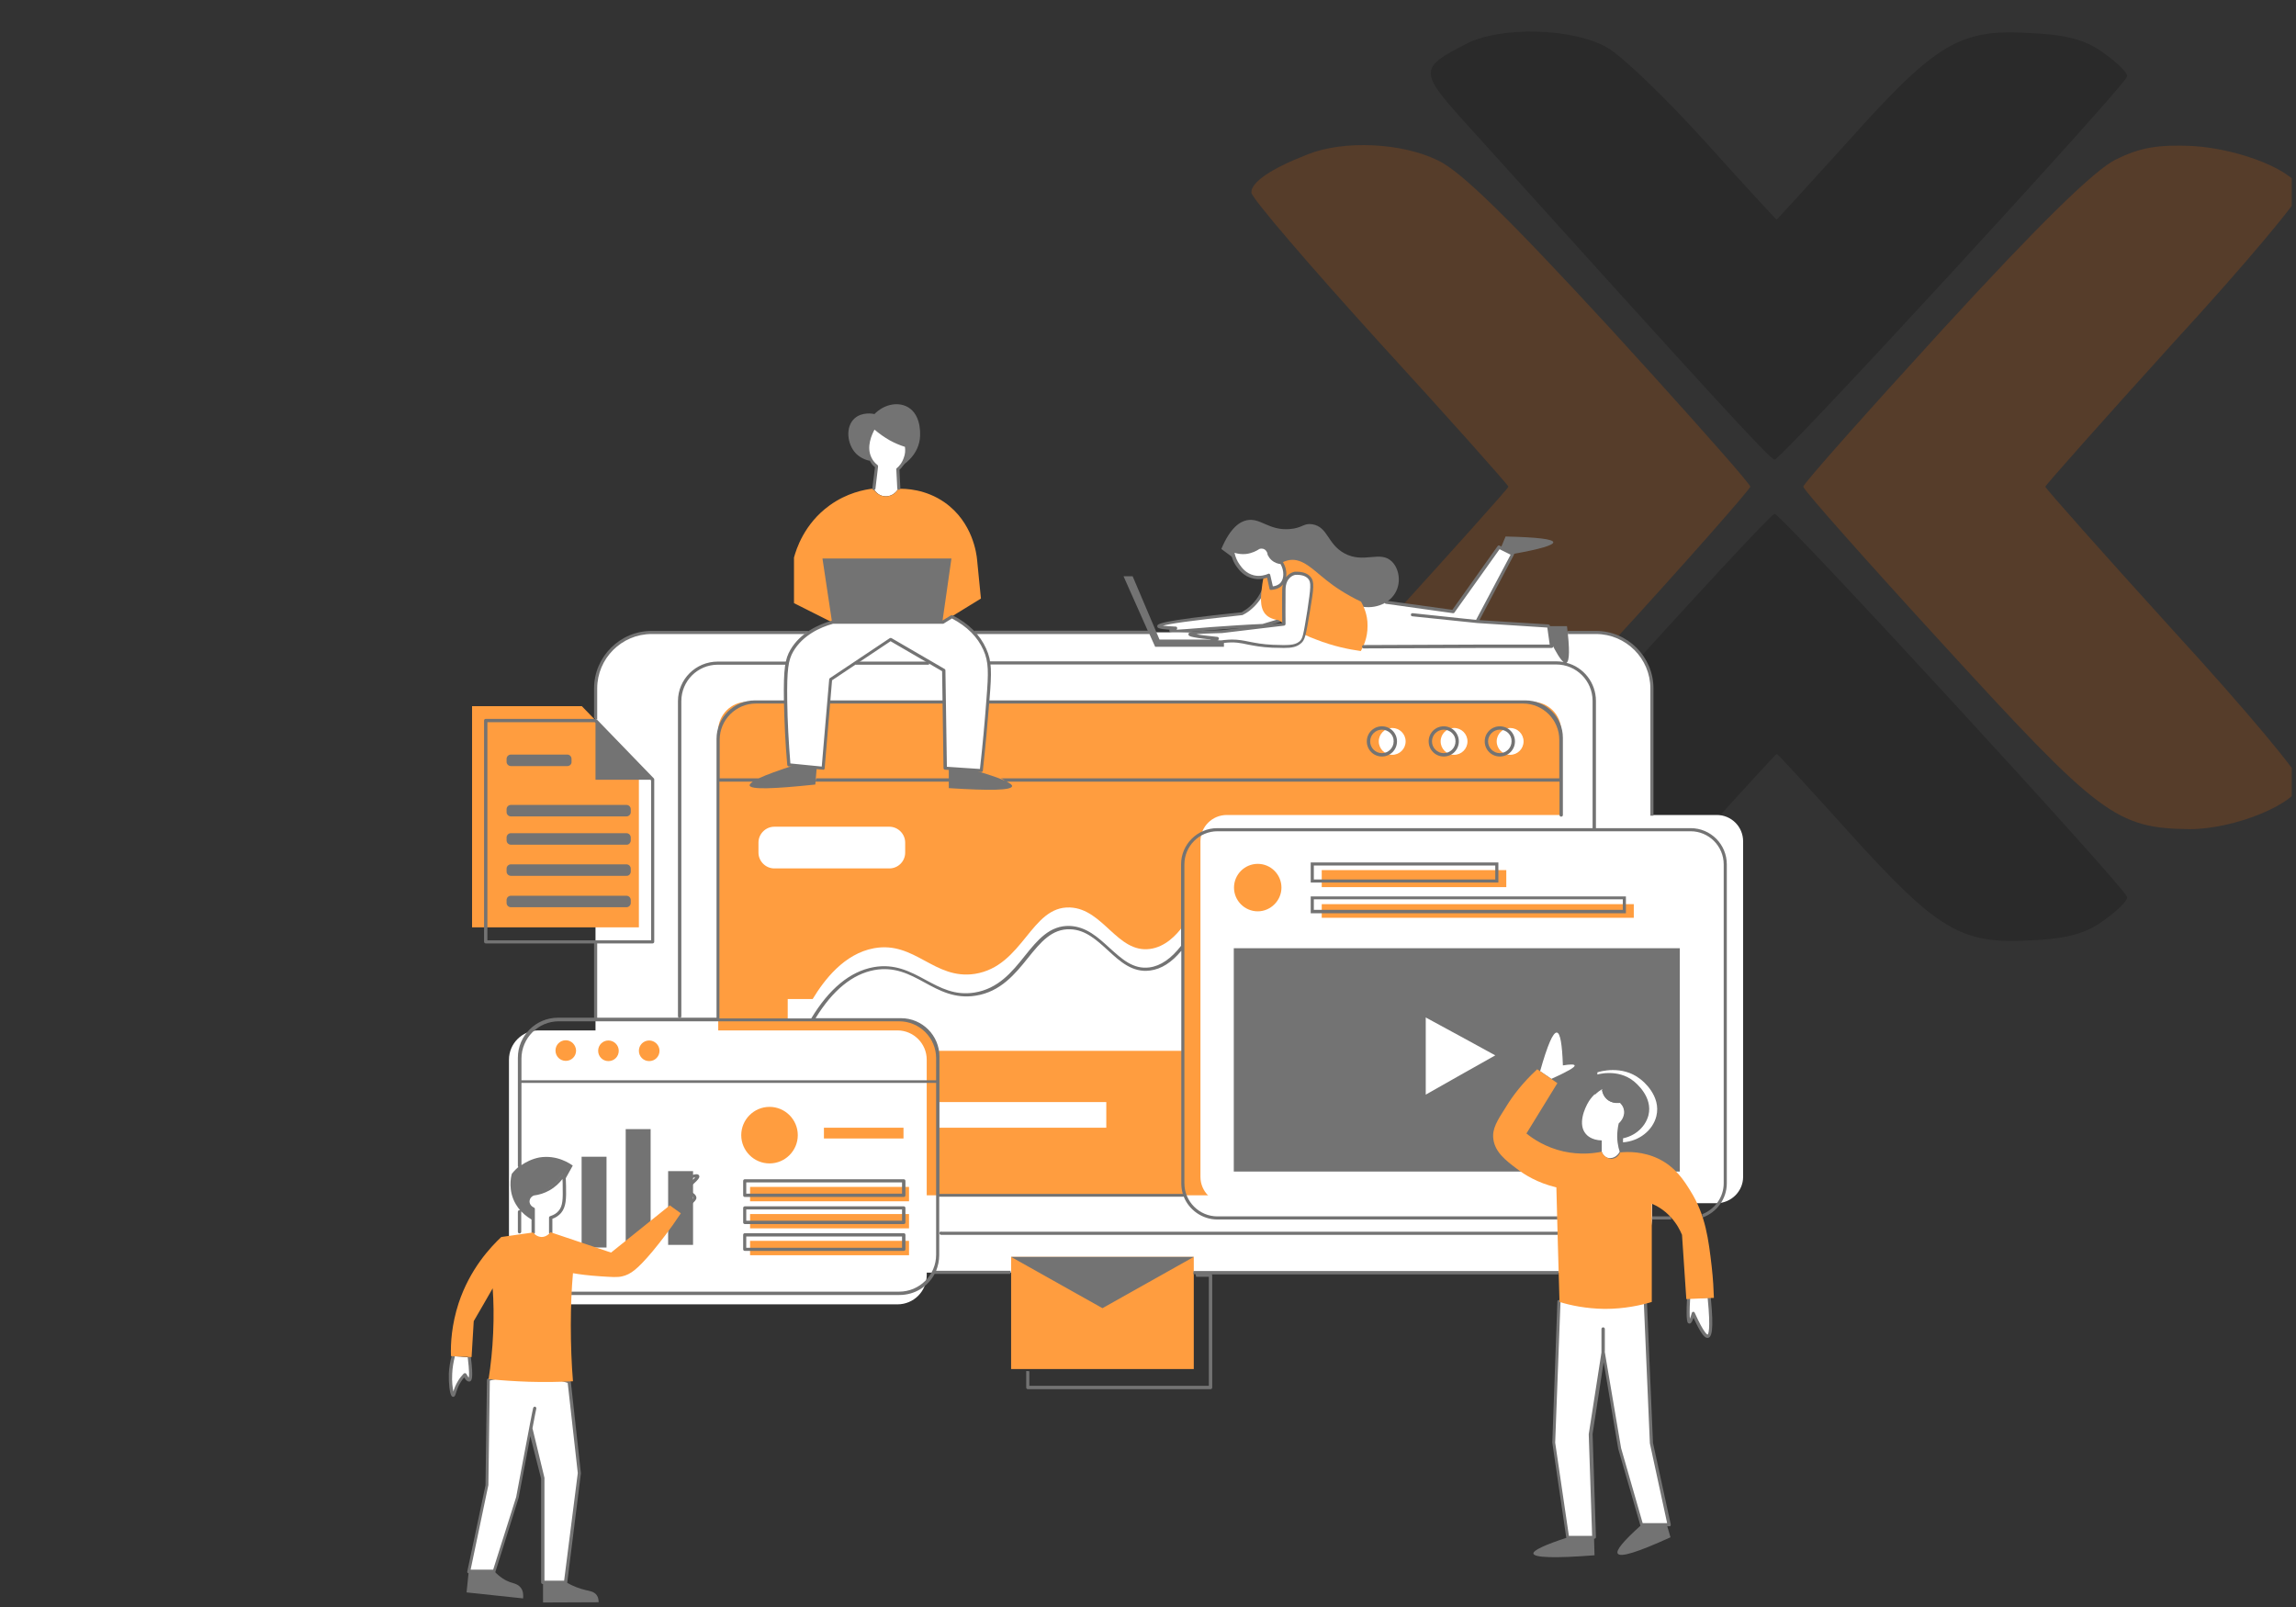 <svg xmlns="http://www.w3.org/2000/svg" xmlns:xlink="http://www.w3.org/1999/xlink" width="500" zoomAndPan="magnify" viewBox="0 0 375 262.5" height="350" preserveAspectRatio="xMidYMid meet" version="1.2"><rect x="0" y="0" width="375" height="262.5" fill="#333333" stroke="none"/><defs><clipPath id="dd37280954"><path d="M 204 0 L 374.641 0 L 374.641 161 L 204 161 Z M 204 0 "/></clipPath><filter x="0%" y="0%" width="100%" filterUnits="objectBoundingBox" id="4881129d00" height="100%"><feColorMatrix values="0 0 0 0 1 0 0 0 0 1 0 0 0 0 1 0 0 0 1 0" type="matrix" in="SourceGraphic"/></filter><clipPath id="ce7b550dab"><path d="M 0.375 23 L 170.305 23 L 170.305 136 L 0.375 136 Z M 0.375 23 "/></clipPath><clipPath id="bd36a93cae"><rect x="0" width="171" y="0" height="161"/></clipPath><clipPath id="a54d8c7d5f"><path d="M 73.238 69 L 280 69 L 280 259 L 73.238 259 Z M 73.238 69 "/></clipPath><clipPath id="aa56cad5e5"><path d="M 83.086 133 L 284.699 133 L 284.699 213.219 L 83.086 213.219 Z M 83.086 133 "/></clipPath><clipPath id="b8dff651a6"><path d="M 76 66 L 283 66 L 283 261.762 L 76 261.762 Z M 76 66 "/></clipPath><clipPath id="edb8a01bd5"><path d="M 73.238 69 L 280 69 L 280 259 L 73.238 259 Z M 73.238 69 "/></clipPath><clipPath id="79078eb290"><path d="M 73.238 174 L 280 174 L 280 226 L 73.238 226 Z M 73.238 174 "/></clipPath></defs><g id="9ee284ad8e"><g clip-rule="nonzero" clip-path="url(#dd37280954)"><g mask="url(#944fd0e635)" transform="matrix(1,0,0,1,204,0)"><g clip-path="url(#bd36a93cae)"><path style=" stroke:none;fill-rule:nonzero;fill:#000000;fill-opacity:1;" d="M 35.586 7.121 C 27.801 11.062 27.801 11.672 35.086 19.781 C 75.453 64.504 85.109 75.078 85.832 75.078 C 86.84 75.191 142.777 14.363 143.395 12.535 C 143.645 12.035 141.914 10.312 139.68 8.73 C 136.723 6.508 133.516 5.652 127.461 5.398 C 116.105 4.68 112.148 7.121 98.051 22.863 C 91.637 29.965 86.191 35.883 86.191 35.883 C 86.078 35.883 80.785 30.109 74.473 23.109 C 68.16 16.113 60.887 9.094 58.43 7.734 C 52.734 4.543 41.133 4.289 35.551 7.121 Z M 57.18 114.777 C 41.863 131.625 29.281 145.867 29.031 146.48 C 28.777 146.98 30.508 148.703 32.742 150.285 C 35.699 152.508 38.91 153.367 44.961 153.617 C 56.207 154.336 60.391 151.758 74.59 135.793 C 80.781 128.906 86.086 123.137 86.195 123.137 C 86.34 123.137 91.641 128.906 97.945 135.906 C 112.398 151.895 116.219 154.23 127.461 153.617 C 133.516 153.367 136.723 152.508 139.68 150.285 C 141.914 148.703 143.645 146.98 143.395 146.48 C 142.777 144.648 86.809 83.797 85.832 83.938 C 85.332 83.938 72.496 97.816 57.18 114.777 Z M 57.18 114.777 "/><g clip-rule="nonzero" clip-path="url(#ce7b550dab)"><path style=" stroke:none;fill-rule:nonzero;fill:#f66800;fill-opacity:1;" d="M 141.555 26.07 C 145.488 24.098 148.441 23.594 154.137 23.848 C 162.031 24.34 171.184 28.035 171.797 31.23 C 171.914 32.199 162.648 43.273 151.039 55.906 C 139.574 68.566 130.059 79.277 130.059 79.504 C 130.059 79.754 139.574 90.469 151.039 103.098 C 162.648 115.758 171.914 126.809 171.801 127.918 C 171.184 131.246 161.055 135.438 153.637 135.438 C 141.664 135.297 138.934 133.219 113.625 105.566 C 100.902 91.684 90.523 80 90.523 79.496 C 90.523 79.023 100.789 67.473 113.375 53.707 C 128.941 36.738 137.953 27.887 141.551 26.055 Z M 9.641 25.188 C 15.586 22.855 24.957 23.332 30.762 26.16 C 34.578 27.883 42.617 35.875 59.051 53.699 C 68.816 64.391 77.168 73.738 80.422 77.609 L 80.77 78.031 C 81.484 78.891 81.871 79.402 81.871 79.492 C 81.871 79.879 71.52 91.684 58.797 105.562 C 33.465 133.207 30.762 135.293 18.762 135.43 C 11.367 135.43 1.246 131.242 0.629 127.91 C 0.488 126.941 9.75 115.754 21.359 102.98 L 22.414 101.82 C 33.43 89.684 42.367 79.738 42.367 79.496 C 42.367 79.273 32.996 68.699 21.387 56.039 C 9.891 43.383 0.375 32.301 0.375 31.441 C 0.375 29.746 3.586 27.531 9.641 25.195 Z M 9.641 25.188 "/></g></g><mask id="944fd0e635"><g filter="url(#4881129d00)"><rect x="0" width="375" y="0" height="262.5" style="fill:#000000;fill-opacity:0.18;stroke:none;"/></g></mask></g></g><g clip-rule="nonzero" clip-path="url(#a54d8c7d5f)"><path style=" stroke:none;fill-rule:nonzero;fill:#ffffff;fill-opacity:1;" d="M 275.77 212.121 C 275.652 214.629 275.695 215.922 275.926 215.961 C 276.09 216 276.285 215.527 276.555 214.551 C 277.688 217.133 278.473 218.387 278.945 218.27 C 279.488 218.113 279.566 216.039 279.141 211.965 C 278.004 212.004 276.906 212.043 275.77 212.121 Z M 74.012 221.52 C 73.816 222.184 73.621 223.164 73.539 224.414 C 73.461 226.176 73.734 227.898 74.012 227.898 C 74.207 227.898 74.246 226.883 75.027 225.629 C 75.34 225.16 75.656 224.805 75.852 224.57 C 76.164 225.16 76.398 225.434 76.555 225.395 C 76.828 225.316 76.828 224.102 76.555 221.715 Z M 110.926 198.031 C 111.434 197.676 112.102 197.207 112.77 196.66 C 113.434 196.074 113.586 195.875 113.551 195.68 C 113.508 194.977 111.707 194.586 111.555 194.547 C 113.629 192.902 114.055 192.316 113.977 192.156 C 113.824 191.883 111.707 192.473 110.574 194.078 C 109.75 195.211 109.672 196.465 109.672 197.09 C 110.066 197.402 110.496 197.719 110.926 198.031 Z M 89.512 194.195 C 88.535 194.742 87.633 194.938 87.047 195.016 C 86.578 195.211 86.262 195.602 86.184 196.074 C 86.109 196.66 86.457 197.246 87.047 197.48 L 87.047 201.32 C 87.086 201.398 87.555 202.023 88.418 202.062 C 89.316 202.102 89.867 201.359 89.906 201.32 L 89.906 198.852 C 90.727 198.617 91.156 198.188 91.391 197.914 C 92.176 196.973 92.176 195.719 92.137 193.645 C 92.137 192.863 92.059 192.234 92.02 191.805 C 91.664 192.316 90.922 193.41 89.512 194.195 Z M 207.816 91.316 C 207.504 91.039 207.344 90.727 207.266 90.531 C 207.266 90.453 207.191 89.945 206.723 89.59 C 206.172 89.238 205.582 89.438 205.547 89.438 C 205.234 89.668 204.488 90.102 203.43 90.219 C 202.418 90.336 201.633 90.062 201.277 89.906 C 201.355 90.453 201.516 91.43 202.223 92.41 C 202.531 92.883 203.277 93.898 204.684 94.211 C 205.824 94.484 206.758 94.133 207.148 93.977 C 207.309 94.68 207.461 95.387 207.621 96.051 C 207.898 96.051 208.68 95.973 209.266 95.387 C 210.051 94.562 210.129 93.113 209.344 91.863 C 209.07 91.902 208.402 91.824 207.816 91.316 Z M 269.75 235.688 L 268.77 212.906 L 254.715 212.633 L 253.852 235.648 L 256.125 251.113 L 260.434 251.113 L 259.879 234.242 L 261.957 220.93 L 264.617 236.629 L 268.219 249.078 L 272.723 249.078 Z M 241.25 101.531 L 247.078 90.492 L 244.848 89.359 L 237.336 99.891 L 226.41 98.363 C 226.18 98.281 223.984 97.539 222.496 98.676 C 220.895 99.93 220.578 103.098 222.691 105.645 C 229.188 105.605 235.648 105.605 242.152 105.566 L 253.387 105.566 L 252.918 102.277 Z M 87.324 230.051 C 87.285 230.246 87.012 231.578 86.656 233.34 Z M 92.961 225.746 C 93.508 230.719 94.059 235.688 94.605 240.66 L 92.375 258.473 L 88.656 258.473 L 88.656 241.523 C 87.988 238.82 87.285 236.121 86.621 233.418 C 85.797 237.727 84.504 244.652 84.504 244.652 L 80.707 256.672 L 76.559 256.672 L 79.535 242.578 L 79.77 225.355 C 81.453 224.926 83.879 224.453 86.855 224.609 C 89.359 224.727 91.434 225.238 92.961 225.746 Z M 145.34 71.742 C 144.199 71.113 143.305 70.41 142.676 69.824 C 142.555 70.02 140.84 72.68 142.047 74.953 C 142.242 75.305 142.555 75.773 143.109 76.203 C 142.949 77.418 142.797 78.594 142.676 79.805 C 142.719 79.883 143.262 80.941 144.438 81.059 C 145.34 81.176 146.242 80.664 146.711 79.844 C 146.668 78.828 146.59 77.77 146.551 76.75 C 146.863 76.477 147.492 75.852 147.805 74.832 C 148.082 73.973 148.004 73.227 147.918 72.875 C 147.176 72.641 146.277 72.289 145.34 71.742 Z M 206.641 95.66 C 207.387 97.578 208.129 99.496 208.875 101.414 C 208.012 101.688 207.113 101.965 206.25 102.195 C 202.727 102.355 199.828 102.551 197.832 102.707 C 194.426 102.98 191.336 103.293 191.293 103.02 C 191.293 102.902 191.688 102.746 192.043 102.668 C 190.238 102.59 189.336 102.473 189.336 102.316 C 189.301 101.922 193.84 101.219 202.922 100.277 C 203.352 100.043 203.863 99.73 204.332 99.301 C 205.742 97.969 206.367 96.52 206.641 95.66 "/></g><path style=" stroke:none;fill-rule:nonzero;fill:#737373;fill-opacity:1;" d="M 227.352 91.746 C 225.43 89.828 222.77 92.137 219.555 90.375 C 216.781 88.848 216.898 86.07 214.352 85.641 C 212.902 85.402 212.746 86.266 210.633 86.422 C 207.227 86.695 205.895 84.543 203.668 84.973 C 202.527 85.207 200.961 86.148 199.477 89.672 L 201.586 91.234 C 201.391 90.73 201.316 90.258 201.273 89.945 C 201.629 90.102 202.414 90.375 203.426 90.258 C 204.484 90.141 205.23 89.711 205.547 89.477 C 205.582 89.438 206.168 89.242 206.719 89.633 C 207.191 89.945 207.266 90.492 207.266 90.57 C 207.344 90.766 207.504 91.082 207.812 91.355 C 208.398 91.902 209.07 91.941 209.301 91.941 C 209.809 92.723 209.965 93.625 209.809 94.367 L 210.16 94.484 C 210.711 93.742 211.453 93.625 211.453 93.625 C 212.199 93.586 213.18 93.664 213.766 94.328 C 214.113 94.68 214.234 95.113 214.191 96.016 L 222.102 99.027 C 224.684 99.613 227.156 98.477 228.055 96.52 C 228.793 94.996 228.523 92.922 227.352 91.746 Z M 202.883 100.203 Z M 189.922 102.199 C 190.277 102.238 190.902 102.316 192.039 102.355 C 192.152 102.355 192.27 102.473 192.27 102.59 C 192.27 102.707 192.234 102.785 192.152 102.863 C 193.02 102.824 194.465 102.707 195.91 102.59 C 196.543 102.551 197.164 102.473 197.793 102.434 C 200.535 102.238 203.348 102.043 206.211 101.922 L 208.559 101.219 L 206.676 96.367 C 206.168 97.539 205.43 98.598 204.484 99.418 C 204.059 99.812 203.543 100.164 203 100.438 C 202.957 100.438 202.918 100.477 202.918 100.477 C 194.031 101.414 190.902 101.922 189.922 102.199 Z M 191.922 103.371 C 191.176 103.371 191.02 103.258 190.98 103.059 C 190.98 102.98 190.98 102.902 191.02 102.863 C 189.184 102.746 189.02 102.551 189.02 102.316 C 188.984 101.922 188.984 101.453 202.805 100.008 C 203.273 99.734 203.742 99.418 204.133 99.066 C 205.152 98.168 205.938 96.953 206.406 95.582 C 206.441 95.465 206.523 95.426 206.637 95.426 C 206.754 95.426 206.832 95.504 206.871 95.582 L 209.105 101.336 C 209.148 101.414 209.148 101.496 209.105 101.531 C 209.07 101.609 209.027 101.648 208.949 101.648 L 206.328 102.434 L 206.246 102.434 C 203.391 102.551 200.57 102.707 197.828 102.941 C 197.164 102.98 196.543 103.059 195.953 103.098 C 193.836 103.258 192.625 103.371 191.922 103.371 "/><path style=" stroke:none;fill-rule:nonzero;fill:#ffffff;fill-opacity:1;" d="M 158.016 207.855 L 260.66 207.855 C 265.672 207.855 269.824 203.746 269.824 198.695 L 269.824 112.453 C 269.824 107.445 265.715 103.293 260.66 103.293 L 106.422 103.293 C 101.414 103.293 97.262 107.406 97.262 112.453 L 97.262 198.734 C 97.262 203.746 101.375 207.895 106.422 207.895 L 148.469 207.895 M 158.02 207.855 L 152.582 207.855 "/><path style=" stroke:none;fill-rule:nonzero;fill:#ff9d3f;fill-opacity:1;" d="M 142.633 79.805 C 141.184 79.965 138.324 80.512 135.508 82.547 C 131.32 85.559 130.027 89.789 129.68 91.082 L 129.68 98.52 L 135.898 101.648 L 153.906 101.648 C 156.023 100.359 158.094 99.066 160.215 97.773 C 160.016 95.66 159.777 93.547 159.582 91.395 C 159.504 90.57 158.918 85.328 154.297 82.078 C 151.168 79.883 147.883 79.805 146.707 79.844 C 146.238 80.707 145.336 81.176 144.434 81.059 C 143.219 80.941 142.672 79.883 142.633 79.805 Z M 165.141 223.633 L 194.977 223.633 L 194.977 205.312 L 165.141 205.312 Z M 222.297 98.281 C 219.75 97.07 217.875 95.777 216.621 94.762 C 214.434 93.039 212.789 91.199 210.668 91.473 C 210.125 91.551 209.656 91.746 209.379 91.902 C 210.047 92.688 210.199 93.781 209.77 94.684 C 209.379 95.465 208.559 96.016 207.656 96.051 C 207.504 95.348 207.344 94.645 207.191 93.977 C 206.914 94.059 206.637 94.133 206.406 94.211 C 206.328 94.484 206.246 94.879 206.168 95.426 C 205.938 97.227 205.66 99.145 206.676 100.32 C 206.914 100.594 207.539 101.141 208.828 101.301 C 209.07 101.453 209.344 101.652 209.613 101.805 C 209.613 101.219 209.574 98.363 209.613 96.246 C 209.656 93.898 211.418 93.625 211.418 93.625 C 212.156 93.586 213.137 93.664 213.723 94.332 C 214.387 94.996 214.234 95.934 213.648 99.691 C 213.293 101.727 213.098 102.902 212.941 103.609 C 213.57 103.922 214.234 104.195 214.977 104.469 C 217.758 105.566 220.305 106.074 222.262 106.348 C 222.609 105.723 223.391 104.234 223.355 102.199 C 223.391 100.359 222.652 98.91 222.297 98.281 Z M 77.102 115.352 L 77.102 151.484 L 104.348 151.484 L 104.348 124.98 L 95.031 115.352 Z M 250.285 195.25 L 122 195.25 C 119.422 195.25 117.305 193.137 117.305 190.555 L 117.305 119.344 C 117.305 116.762 119.422 114.648 122 114.648 L 250.285 114.648 C 252.871 114.648 254.984 116.762 254.984 119.344 L 254.984 190.516 C 254.984 193.137 252.871 195.25 250.285 195.25 "/><g clip-rule="nonzero" clip-path="url(#aa56cad5e5)"><path style=" stroke:none;fill-rule:nonzero;fill:#ffffff;fill-opacity:1;" d="M 284.699 192.234 L 284.699 137.43 C 284.699 135.043 282.777 133.125 280.395 133.125 L 200.375 133.125 C 197.988 133.125 196.066 135.043 196.066 137.43 L 196.066 192.234 C 196.066 194.625 197.988 196.543 200.375 196.543 L 280.395 196.543 C 282.777 196.504 284.699 194.586 284.699 192.234 Z M 146.586 213.062 L 87.91 213.062 C 85.281 213.062 83.129 210.91 83.129 208.285 L 83.129 173.094 C 83.129 170.469 85.281 168.316 87.906 168.316 L 146.586 168.316 C 149.207 168.316 151.359 170.469 151.359 173.094 L 151.359 208.285 C 151.359 210.91 149.25 213.062 146.586 213.062 "/></g><path style=" stroke:none;fill-rule:nonzero;fill:#ffffff;fill-opacity:1;" d="M 145.258 141.855 L 126.469 141.855 C 125.055 141.855 123.879 140.68 123.879 139.27 L 123.879 137.625 C 123.879 136.219 125.055 135.043 126.469 135.043 L 145.258 135.043 C 146.664 135.043 147.84 136.219 147.84 137.625 L 147.84 139.27 C 147.84 140.719 146.664 141.855 145.258 141.855 Z M 180.688 184.211 L 153.125 184.211 L 153.125 180.023 L 180.688 180.023 Z M 193.172 171.645 L 153.125 171.645 C 153.008 171.059 152.652 169.688 151.48 168.473 C 149.797 166.711 147.609 166.594 147.133 166.594 L 128.656 166.594 L 128.656 163.188 L 132.73 163.188 C 134.605 160.098 137.855 155.789 142.75 154.891 C 149.449 153.676 152.578 160.098 159.234 159.078 C 167.137 157.824 168.355 147.961 174.773 148.234 C 180.215 148.469 182.484 155.711 187.812 155.008 C 190.277 154.695 192.117 152.777 193.172 151.328 Z M 248.84 121.105 C 248.84 122.32 247.859 123.297 246.648 123.297 C 245.434 123.297 244.453 122.32 244.453 121.105 C 244.453 119.895 245.434 118.914 246.648 118.914 C 247.859 118.914 248.84 119.895 248.84 121.105 Z M 237.484 118.914 C 236.277 118.914 235.297 119.895 235.297 121.105 C 235.297 122.32 236.277 123.297 237.484 123.297 C 238.703 123.297 239.68 122.32 239.68 121.105 C 239.68 119.895 238.703 118.914 237.484 118.914 Z M 229.578 121.105 C 229.578 122.32 228.598 123.297 227.387 123.297 C 226.176 123.297 225.195 122.32 225.195 121.105 C 225.195 119.895 226.176 118.914 227.387 118.914 C 228.598 118.914 229.578 119.895 229.578 121.105 "/><path style=" stroke:none;fill-rule:nonzero;fill:#737373;fill-opacity:1;" d="M 113.195 203.355 L 109.125 203.355 L 109.125 191.297 L 113.195 191.297 Z M 106.266 203.98 L 102.195 203.98 L 102.195 184.445 L 106.266 184.445 Z M 99.062 203.785 L 94.992 203.785 L 94.992 188.949 L 99.062 188.949 Z M 270.527 182.332 C 269.941 184.641 267.746 186.402 265.082 186.598 C 265.082 186.129 265.082 185.66 265.125 185.152 C 265.16 184.68 265.242 184.25 265.355 183.859 C 265.438 183.781 266.453 182.918 266.301 181.59 C 266.18 180.766 265.711 180.297 265.516 180.102 C 265.32 180.141 264.379 180.297 263.516 179.711 C 262.422 179.004 262.309 177.793 262.266 177.633 C 261.914 177.832 261.406 178.184 260.895 178.691 L 260.895 175.168 C 261.211 175.051 264.93 173.914 267.902 176.266 C 268.293 176.539 271.348 179.004 270.527 182.332 Z M 232.863 178.809 L 232.863 166.203 C 236.664 168.277 240.461 170.312 244.219 172.391 C 240.418 174.543 236.621 176.656 232.863 178.809 Z M 201.512 154.891 L 201.512 191.375 L 274.359 191.375 L 274.359 154.891 L 201.512 154.891 "/><path style=" stroke:none;fill-rule:nonzero;fill:#ff9d3f;fill-opacity:1;" d="M 147.566 184.211 L 134.57 184.211 L 134.57 185.973 L 147.566 185.973 Z M 125.684 180.805 C 123.141 180.805 121.066 182.879 121.066 185.426 C 121.066 187.969 123.141 190.043 125.684 190.043 C 128.23 190.043 130.301 187.969 130.301 185.426 C 130.301 182.879 128.23 180.805 125.684 180.805 Z M 106.031 169.961 C 105.094 169.961 104.348 170.707 104.348 171.645 C 104.348 172.586 105.094 173.328 106.031 173.328 C 106.973 173.328 107.715 172.586 107.715 171.645 C 107.715 170.707 106.934 169.961 106.031 169.961 Z M 99.375 169.961 C 98.438 169.961 97.695 170.707 97.695 171.645 C 97.695 172.586 98.438 173.328 99.375 173.328 C 100.316 173.328 101.059 172.586 101.059 171.645 C 101.059 170.707 100.277 169.961 99.375 169.961 Z M 92.41 169.922 C 91.469 169.922 90.727 170.668 90.727 171.605 C 90.727 172.547 91.469 173.289 92.41 173.289 C 93.348 173.289 94.09 172.547 94.09 171.605 C 94.055 170.668 93.309 169.922 92.41 169.922 Z M 266.844 147.688 L 215.875 147.688 L 215.875 149.918 L 266.844 149.918 Z M 246.02 142.129 L 215.875 142.129 L 215.875 144.906 L 246.02 144.906 Z M 205.426 141.109 C 203.273 141.109 201.547 142.871 201.547 144.984 C 201.547 147.141 203.309 148.863 205.426 148.863 C 207.535 148.863 209.297 147.102 209.297 144.984 C 209.297 142.871 207.578 141.109 205.426 141.109 Z M 148.469 202.688 L 122.508 202.688 L 122.508 205.039 L 148.469 205.039 Z M 148.469 198.305 L 122.508 198.305 L 122.508 200.652 L 148.469 200.652 Z M 148.469 196.23 L 122.508 196.23 L 122.508 193.879 L 148.469 193.879 L 148.469 196.23 "/><path style=" stroke:none;fill-rule:nonzero;fill:#ffffff;fill-opacity:1;" d="M 253.383 176.227 C 256 175.051 257.297 174.309 257.176 174.031 C 257.102 173.836 256.473 173.836 255.262 174.031 C 255.145 170.551 254.828 168.75 254.285 168.668 C 253.652 168.59 252.754 170.707 251.543 174.973 Z M 262.699 179.75 C 263.52 180.258 264.344 180.141 264.539 180.102 C 264.691 180.258 265.164 180.688 265.246 181.434 C 265.398 182.605 264.461 183.43 264.379 183.508 C 264.301 183.859 264.223 184.25 264.184 184.68 C 264.027 186.09 264.266 187.305 264.539 188.125 C 264.105 188.988 263.203 189.34 262.504 189.105 C 261.875 188.871 261.641 188.242 261.605 188.125 L 261.605 186.285 C 259.918 186.246 259.176 185.426 259.016 185.23 C 257.688 183.703 258.742 181.117 259.523 179.867 C 260.234 178.77 261.133 178.145 261.641 177.832 C 261.605 177.988 261.723 179.121 262.699 179.75 "/><path style=" stroke:none;fill-rule:nonzero;fill:#ffffff;fill-opacity:1;" d="M 135.898 101.648 C 134.137 102.121 130.926 103.332 129.207 106.309 C 128.383 107.758 128.113 109.246 128.188 114.531 C 128.23 117.23 128.383 120.754 128.734 124.941 C 130.613 125.137 132.453 125.297 134.332 125.492 L 135.586 110.969 L 145.371 104.43 L 154.066 109.48 L 154.297 125.492 L 160.215 125.883 C 160.68 121.457 161.031 117.543 161.309 114.254 C 161.617 109.988 161.699 108.148 160.758 106.113 C 159.43 103.215 156.961 101.609 155.395 100.789 L 153.906 101.648 Z M 213.801 94.328 C 214.469 95.035 214.309 95.934 213.723 99.691 C 213.062 103.805 212.941 104.352 212.312 104.898 C 211.453 105.645 210.242 105.605 207.852 105.527 C 203.898 105.367 203.078 104.391 199.949 104.703 C 198.926 104.82 197.633 105.055 197.598 104.898 C 197.555 104.781 198.223 104.469 198.809 104.234 C 195.871 103.961 194.387 103.727 194.387 103.531 C 194.387 103.332 196.105 103.215 199.555 103.137 L 209.691 101.922 C 209.691 101.922 209.656 98.637 209.691 96.289 C 209.734 93.938 211.496 93.664 211.496 93.664 C 212.234 93.625 213.215 93.703 213.801 94.328 "/><path style=" stroke:none;fill-rule:nonzero;fill:#737373;fill-opacity:1;" d="M 225.707 119.188 C 224.645 119.188 223.785 120.051 223.785 121.105 C 223.785 122.164 224.645 123.023 225.707 123.023 C 226.762 123.023 227.621 122.164 227.621 121.105 C 227.664 120.051 226.762 119.188 225.707 119.188 Z M 225.707 123.574 C 224.336 123.574 223.238 122.477 223.238 121.105 C 223.238 119.734 224.336 118.641 225.707 118.641 C 227.074 118.641 228.168 119.734 228.168 121.105 C 228.168 122.477 227.074 123.574 225.707 123.574 "/><path style=" stroke:none;fill-rule:nonzero;fill:#737373;fill-opacity:1;" d="M 235.801 119.188 C 234.746 119.188 233.883 120.051 233.883 121.105 C 233.883 122.164 234.746 123.023 235.801 123.023 C 236.863 123.023 237.723 122.164 237.723 121.105 C 237.758 120.051 236.863 119.188 235.801 119.188 Z M 235.801 123.574 C 234.434 123.574 233.34 122.477 233.34 121.105 C 233.34 119.734 234.434 118.641 235.801 118.641 C 237.172 118.641 238.27 119.734 238.27 121.105 C 238.27 122.477 237.172 123.574 235.801 123.574 "/><path style=" stroke:none;fill-rule:nonzero;fill:#737373;fill-opacity:1;" d="M 244.965 119.188 C 243.91 119.188 243.043 120.051 243.043 121.105 C 243.043 122.164 243.91 123.023 244.965 123.023 C 246.02 123.023 246.879 122.164 246.879 121.105 C 246.922 120.051 246.062 119.188 244.965 119.188 Z M 244.965 123.574 C 243.598 123.574 242.496 122.477 242.496 121.105 C 242.496 119.734 243.598 118.641 244.965 118.641 C 246.336 118.641 247.434 119.734 247.434 121.105 C 247.434 122.477 246.336 123.574 244.965 123.574 "/><g clip-rule="nonzero" clip-path="url(#b8dff651a6)"><path style=" stroke:none;fill-rule:nonzero;fill:#737373;fill-opacity:1;" d="M 254.516 208.129 C 254.516 207.973 254.516 207.777 254.559 207.621 L 194.934 207.621 C 194.934 207.777 194.934 207.973 194.895 208.129 L 195.25 208.129 C 195.285 208.285 195.324 208.402 195.367 208.562 L 197.438 208.562 L 197.438 226.371 L 168.117 226.371 L 168.117 223.984 C 167.965 223.984 167.77 223.945 167.609 223.945 L 167.609 226.645 C 167.609 226.805 167.727 226.922 167.883 226.922 L 197.715 226.922 C 197.867 226.922 197.988 226.805 197.988 226.645 L 197.988 208.324 C 197.988 208.246 197.945 208.207 197.91 208.168 L 254.516 208.168 Z M 256.082 251.113 C 252.242 252.367 250.367 253.266 250.445 253.773 C 250.562 254.441 253.891 254.559 260.43 254.051 C 260.387 253.07 260.387 252.094 260.352 251.113 Z M 264.656 180.141 C 264.809 180.297 265.281 180.727 265.359 181.473 C 265.52 182.645 264.574 183.469 264.496 183.547 C 264.418 183.898 264.344 184.289 264.301 184.719 C 264.266 185.191 264.266 185.621 264.266 186.051 C 266.691 185.895 268.684 184.289 269.238 182.176 C 269.977 179.16 267.203 176.93 266.844 176.617 C 264.148 174.465 260.777 175.52 260.465 175.637 L 260.465 178.848 C 260.938 178.379 261.406 178.066 261.68 177.91 C 261.68 178.066 261.801 179.16 262.812 179.828 C 263.637 180.297 264.461 180.18 264.656 180.141 Z M 153.711 201.16 C 153.559 201.16 153.438 201.277 153.438 201.438 C 153.438 201.594 153.559 201.711 153.711 201.711 L 254.238 201.711 C 256.199 201.711 258.004 200.848 259.254 199.32 C 259.328 199.203 259.328 199.047 259.211 198.969 C 259.094 198.891 258.938 198.891 258.863 199.008 C 257.723 200.418 256.043 201.199 254.285 201.199 L 153.711 201.199 Z M 194.977 205.312 L 165.141 205.312 L 180.059 213.688 Z M 121.883 194.977 L 147.328 194.977 L 147.328 193.137 L 121.883 193.137 Z M 121.379 195.25 L 121.379 192.902 C 121.379 192.746 121.492 192.629 121.652 192.629 L 147.609 192.629 C 147.762 192.629 147.883 192.746 147.883 192.902 L 147.883 195.25 C 147.883 195.406 147.762 195.523 147.609 195.523 L 121.652 195.523 C 121.492 195.523 121.379 195.406 121.379 195.25 Z M 244.219 141.383 L 214.586 141.383 L 214.586 143.656 L 244.219 143.656 Z M 244.727 140.875 L 244.727 144.164 L 214.074 144.164 L 214.074 140.875 Z M 268.098 249.078 C 265.164 251.699 263.875 253.266 264.223 253.773 C 264.656 254.441 267.512 253.539 272.836 251.113 C 272.641 250.449 272.445 249.742 272.246 249.078 Z M 121.883 203.824 L 147.328 203.824 L 147.328 201.984 L 121.883 201.984 Z M 121.379 201.711 C 121.379 201.555 121.492 201.438 121.652 201.438 L 147.609 201.438 C 147.762 201.438 147.883 201.555 147.883 201.711 L 147.883 204.059 C 147.883 204.215 147.762 204.332 147.609 204.332 L 121.652 204.332 C 121.492 204.332 121.379 204.215 121.379 204.059 Z M 272.836 198.695 L 269.824 198.695 C 269.859 198.852 269.824 199.047 269.746 199.203 L 273.031 199.203 C 272.914 199.086 272.879 198.969 272.879 198.812 C 272.879 198.773 272.836 198.734 272.836 198.695 Z M 121.883 199.398 L 147.328 199.398 L 147.328 197.559 L 121.883 197.559 Z M 121.379 197.324 C 121.379 197.168 121.492 197.051 121.652 197.051 L 147.609 197.051 C 147.762 197.051 147.883 197.168 147.883 197.324 L 147.883 199.676 C 147.883 199.832 147.762 199.949 147.609 199.949 L 121.652 199.949 C 121.492 199.949 121.379 199.832 121.379 199.676 Z M 193.172 194.977 C 193.02 194.43 192.938 193.879 192.938 193.293 L 192.938 155.32 C 191.371 157.199 189.691 158.297 187.848 158.531 C 184.949 158.922 182.918 157.043 180.961 155.242 C 179.156 153.598 177.316 151.875 174.816 151.797 C 171.797 151.68 169.957 153.91 167.883 156.496 C 165.812 159.078 163.418 162.016 159.352 162.641 C 155.98 163.188 153.438 161.82 151.012 160.488 C 148.504 159.117 146.121 157.867 142.828 158.453 C 139.227 159.117 136.016 161.742 133.203 166.32 L 147.172 166.32 C 150.621 166.32 153.438 169.141 153.438 172.586 L 153.438 195.016 L 193.172 195.016 Z M 152.895 172.859 C 152.895 169.531 150.188 166.828 146.859 166.828 L 91.27 166.828 C 87.906 166.828 85.168 169.57 85.168 172.938 L 85.168 176.461 L 152.891 176.461 Z M 106.344 153.637 L 106.344 127.488 L 106.227 127.371 L 97.262 127.371 L 97.262 118.094 L 97.145 117.973 L 79.605 117.973 L 79.605 153.598 L 106.344 153.598 Z M 282.035 141.188 L 282.035 193.293 C 282.035 195.879 280.352 198.07 278.047 198.891 C 278.082 198.695 278.082 198.539 278.004 198.344 C 280.039 197.559 281.527 195.602 281.527 193.293 L 281.527 141.188 C 281.527 138.215 279.098 135.785 276.125 135.785 L 198.848 135.785 C 195.871 135.785 193.445 138.215 193.445 141.188 L 193.445 193.293 C 193.445 196.27 195.871 198.695 198.848 198.695 L 254.438 198.695 C 254.363 198.852 254.363 199.047 254.398 199.203 L 198.848 199.203 C 196.348 199.203 194.191 197.637 193.328 195.445 C 193.293 195.484 193.25 195.484 193.172 195.484 L 153.398 195.484 L 153.398 205.039 C 153.398 205.938 153.203 206.801 152.895 207.582 L 165.062 207.582 C 165.027 207.738 165.027 207.934 165.027 208.09 L 152.652 208.09 C 151.559 210.164 149.406 211.535 146.902 211.535 L 93.309 211.535 C 93.152 211.535 93.035 211.418 93.035 211.262 C 93.035 211.105 93.152 210.988 93.309 210.988 L 146.859 210.988 C 150.188 210.988 152.895 208.285 152.895 204.961 L 152.895 176.891 L 85.168 176.891 L 85.168 190.316 C 85.91 189.809 86.891 189.301 88.105 189.066 C 91.039 188.594 93.152 190.121 93.547 190.395 L 92.137 192.941 L 92.098 192.98 C 92.059 192.473 92.02 192.039 91.98 191.688 C 91.664 192.234 90.883 193.332 89.512 194.117 C 88.535 194.664 87.633 194.859 87.047 194.938 C 86.578 195.133 86.262 195.523 86.184 195.996 C 86.105 196.582 86.457 197.168 87.047 197.402 L 87.047 199.32 C 86.656 199.125 85.871 198.656 85.129 197.875 L 85.129 201.199 C 85.129 201.359 85.012 201.477 84.855 201.477 C 84.695 201.477 84.582 201.359 84.582 201.199 L 84.582 197.953 C 84.582 197.797 84.695 197.676 84.855 197.676 C 84.895 197.676 84.934 197.676 84.973 197.719 C 84.738 197.441 84.5 197.129 84.266 196.738 C 82.934 194.508 83.445 192.234 83.602 191.727 C 83.758 191.531 84.109 191.102 84.66 190.633 C 84.617 190.594 84.582 190.516 84.582 190.477 L 84.582 172.781 C 84.582 169.18 87.516 166.242 91.117 166.242 L 97.027 166.242 L 97.027 154.105 L 79.336 154.105 C 79.18 154.105 79.062 153.988 79.062 153.832 L 79.062 117.699 C 79.062 117.543 79.18 117.426 79.336 117.426 L 97.266 117.426 C 97.344 117.426 97.383 117.465 97.461 117.504 L 106.777 127.137 C 106.816 127.176 106.855 127.254 106.855 127.332 L 106.855 153.832 C 106.855 153.988 106.738 154.105 106.582 154.105 L 97.539 154.105 L 97.539 166.242 L 117.031 166.242 L 117.031 120.676 C 117.031 117.23 119.852 114.41 123.293 114.41 L 128.188 114.41 C 128.188 114.57 128.23 114.766 128.266 114.922 L 123.453 114.922 C 120.207 114.922 117.543 117.582 117.543 120.832 L 117.543 127.137 L 123.926 127.137 C 125.098 126.586 127.016 125.883 129.68 125.02 C 130.93 125.137 132.145 125.254 133.398 125.375 C 133.32 126.117 133.277 126.859 133.203 127.605 C 133.238 127.449 133.277 127.293 133.32 127.137 L 154.965 127.137 L 154.965 125.531 C 156.336 125.609 157.703 125.727 159.074 125.805 C 161.426 126.508 163.105 127.055 164.129 127.527 C 163.934 127.371 163.738 127.254 163.465 127.137 L 254.676 127.137 L 254.676 120.832 C 254.676 117.582 252.016 114.922 248.762 114.922 L 161.344 114.922 C 161.391 114.766 161.391 114.57 161.391 114.41 L 249.152 114.41 C 252.523 114.41 255.262 117.152 255.262 120.52 L 255.262 133.125 C 255.262 133.281 255.145 133.398 254.984 133.398 C 254.828 133.398 254.711 133.281 254.711 133.125 L 254.711 127.684 L 164.441 127.684 C 165.031 127.996 165.34 128.23 165.305 128.426 C 165.184 129.094 161.738 129.172 154.965 128.738 L 154.965 127.684 L 133.203 127.684 C 133.203 127.84 133.16 127.996 133.16 128.152 C 126.156 128.895 122.59 128.977 122.438 128.309 C 122.395 128.152 122.59 127.957 122.945 127.684 L 117.5 127.684 L 117.5 166.359 L 132.496 166.359 C 135.43 161.508 138.836 158.688 142.672 157.984 C 146.156 157.355 148.699 158.727 151.168 160.059 C 153.633 161.387 155.941 162.641 159.156 162.133 C 163.027 161.508 165.262 158.805 167.379 156.145 C 169.449 153.559 171.445 151.133 174.734 151.25 C 177.438 151.367 179.352 153.129 181.23 154.852 C 183.234 156.652 185.074 158.375 187.734 158.023 C 189.574 157.785 191.293 156.574 192.902 154.5 L 192.902 141.188 C 192.902 137.938 195.562 135.277 198.809 135.277 L 260.113 135.277 L 260.113 114.492 C 260.113 111.203 257.453 108.539 254.168 108.539 L 161.621 108.539 C 161.621 108.383 161.586 108.188 161.543 108.031 L 254.242 108.031 C 254.633 108.031 255.023 108.07 255.375 108.148 C 254.871 107.758 254.168 106.621 253.262 104.781 C 253.145 103.961 253.027 103.098 252.914 102.277 L 255.93 102.277 C 256.395 105.996 256.355 107.992 255.852 108.266 C 258.625 108.969 260.66 111.516 260.66 114.492 L 260.66 135.277 L 276.125 135.277 C 279.418 135.277 282.035 137.938 282.035 141.188 Z M 95.621 259.727 C 94.797 259.531 93.703 259.176 92.41 258.434 L 88.691 258.434 L 88.691 261.762 C 91.707 261.762 94.758 261.723 97.773 261.723 C 97.773 261.41 97.734 260.977 97.5 260.625 C 97.07 259.961 96.285 259.883 95.621 259.727 Z M 214.586 148.625 L 265.047 148.625 L 265.047 146.902 L 214.586 146.902 Z M 214.074 146.434 L 265.555 146.434 L 265.555 149.176 L 214.074 149.176 Z M 142.242 75.305 C 142.164 75.188 142.086 75.07 142.047 74.953 C 140.836 72.684 142.555 70.02 142.672 69.824 C 143.336 70.41 144.199 71.117 145.336 71.742 C 146.273 72.25 147.172 72.605 147.883 72.836 C 147.957 73.23 148 73.973 147.762 74.793 C 147.566 75.422 147.25 75.93 146.977 76.281 C 147.328 76.086 149.84 74.641 150.23 71.742 C 150.426 70.215 150.188 67.32 147.957 66.34 C 146.352 65.637 144.281 66.145 142.828 67.633 C 142.52 67.555 140.758 67.277 139.582 68.336 C 138.016 69.746 138.363 72.605 139.812 74.094 C 140.676 74.953 141.734 75.227 142.242 75.305 Z M 135.508 114.922 L 154.18 114.922 L 154.18 114.41 L 135.586 114.41 C 135.586 114.57 135.551 114.766 135.508 114.922 Z M 260.66 103.566 C 265.555 103.566 269.551 107.562 269.551 112.453 L 269.551 133.242 L 270.055 133.242 L 270.055 112.453 C 270.055 107.289 265.832 103.059 260.66 103.059 L 256.047 103.059 C 256.082 103.215 256.082 103.41 256.082 103.566 Z M 253.695 88.574 C 253.652 88.066 251.07 87.754 245.902 87.637 L 245.117 89.516 L 247.078 90.492 C 251.543 89.711 253.73 89.047 253.695 88.574 Z M 159.352 103.453 C 159.387 103.488 159.387 103.531 159.43 103.566 L 187.734 103.566 L 188.668 105.645 L 199.902 105.645 L 199.902 104.781 L 198.383 104.469 L 189.379 104.469 L 184.992 94.133 L 183.504 94.133 L 187.457 103.02 L 159.074 103.02 C 159.191 103.176 159.27 103.293 159.352 103.453 Z M 153.906 101.648 L 155.395 91.234 L 134.332 91.234 L 135.898 101.648 Z M 83.289 258.434 C 82.625 258.199 81.684 257.691 80.746 256.672 L 76.555 256.672 L 76.203 260.117 C 79.297 260.43 82.348 260.781 85.441 261.098 C 85.48 260.547 85.48 259.844 85.012 259.297 C 84.543 258.746 83.992 258.668 83.289 258.434 Z M 97.539 112.453 C 97.539 107.562 101.531 103.566 106.426 103.566 L 131.441 103.566 C 131.672 103.371 131.867 103.215 132.145 103.059 L 106.426 103.059 C 101.258 103.059 97.027 107.289 97.027 112.453 L 97.027 117.27 C 97.223 117.348 97.383 117.465 97.539 117.621 Z M 110.73 114.531 L 110.73 166.008 C 110.73 166.164 110.848 166.281 111.004 166.281 C 111.16 166.281 111.281 166.164 111.281 166.008 L 111.281 114.531 C 111.281 111.242 113.941 108.578 117.227 108.578 L 128.426 108.578 C 128.461 108.422 128.504 108.227 128.539 108.07 L 117.227 108.07 C 113.629 108.07 110.73 110.969 110.73 114.531 Z M 151.758 108.305 C 151.758 108.383 151.723 108.5 151.723 108.578 L 139.664 108.578 C 139.859 108.422 140.055 108.266 140.207 108.07 L 151.441 108.07 C 151.523 108.148 151.641 108.227 151.758 108.305 Z M 154.027 114.41 L 135.512 114.41 L 135.512 114.922 L 153.988 114.922 C 153.988 114.766 153.988 114.57 154.027 114.41 Z M 103.02 147.492 L 103.02 147.023 C 103.02 146.629 102.703 146.316 102.312 146.316 L 83.445 146.316 C 83.055 146.316 82.738 146.629 82.738 147.023 L 82.738 147.492 C 82.738 147.883 83.055 148.195 83.445 148.195 L 102.312 148.195 C 102.703 148.195 103.02 147.883 103.02 147.492 Z M 103.02 142.363 L 103.02 141.895 C 103.02 141.5 102.703 141.188 102.312 141.188 L 83.445 141.188 C 83.055 141.188 82.738 141.5 82.738 141.895 L 82.738 142.363 C 82.738 142.754 83.055 143.066 83.445 143.066 L 102.312 143.066 C 102.703 143.105 103.02 142.754 103.02 142.363 Z M 103.02 137.273 L 103.02 136.805 C 103.02 136.414 102.703 136.098 102.312 136.098 L 83.445 136.098 C 83.055 136.098 82.738 136.414 82.738 136.805 L 82.738 137.273 C 82.738 137.664 83.055 137.98 83.445 137.98 L 102.312 137.98 C 102.703 138.02 103.02 137.664 103.02 137.273 Z M 103.02 132.656 L 103.02 132.184 C 103.02 131.793 102.703 131.48 102.312 131.48 L 83.445 131.48 C 83.055 131.48 82.738 131.793 82.738 132.184 L 82.738 132.656 C 82.738 133.047 83.055 133.359 83.445 133.359 L 102.312 133.359 C 102.703 133.359 103.02 133.047 103.02 132.656 Z M 92.684 125.137 L 83.445 125.137 C 83.055 125.137 82.738 124.824 82.738 124.434 L 82.738 123.965 C 82.738 123.574 83.055 123.258 83.445 123.258 L 92.645 123.258 C 93.035 123.258 93.348 123.574 93.348 123.965 L 93.348 124.434 C 93.391 124.785 93.074 125.137 92.684 125.137 "/></g><g clip-rule="nonzero" clip-path="url(#edb8a01bd5)"><path style=" stroke:none;fill-rule:nonzero;fill:#737373;fill-opacity:1;" d="M 160.605 106.152 C 159.66 104.039 157.938 102.316 155.473 101.023 L 154.145 101.848 C 154.102 101.887 154.066 101.887 154.023 101.887 L 136.059 101.887 C 133.941 102.473 131.121 103.762 129.559 106.426 C 128.773 107.797 128.504 109.246 128.578 114.531 C 128.621 117.895 128.816 121.301 129.09 124.707 L 134.215 125.215 L 135.43 110.969 C 135.43 110.891 135.473 110.809 135.551 110.77 L 145.336 104.234 C 145.41 104.195 145.531 104.195 145.605 104.234 L 154.297 109.285 C 154.375 109.324 154.414 109.402 154.414 109.52 L 154.652 125.254 L 160.051 125.609 C 160.484 121.812 160.836 117.973 161.113 114.215 C 161.461 109.832 161.504 108.148 160.605 106.152 Z M 161.07 105.957 C 162.012 108.031 161.977 109.793 161.617 114.215 C 161.309 118.051 160.953 122.008 160.527 125.883 C 160.527 126 160.41 126.117 160.25 126.117 L 154.34 125.727 C 154.219 125.727 154.102 125.609 154.102 125.492 L 153.871 109.637 L 145.453 104.742 L 135.898 111.125 L 134.688 125.531 C 134.688 125.609 134.645 125.648 134.605 125.688 C 134.57 125.727 134.492 125.766 134.41 125.727 L 128.816 125.176 C 128.699 125.176 128.578 125.059 128.578 124.941 C 128.266 121.457 128.113 117.973 128.035 114.531 C 127.953 109.129 128.23 107.641 129.09 106.152 C 130.73 103.332 133.711 102 135.898 101.375 L 153.906 101.375 L 155.32 100.516 C 155.395 100.477 155.473 100.477 155.59 100.516 C 158.211 101.848 160.051 103.684 161.07 105.957 Z M 114.172 192 C 114.094 191.883 113.977 191.805 113.781 191.805 L 113.746 191.805 C 113.039 191.805 111.355 192.512 110.301 193.918 C 109.516 195.016 109.359 196.27 109.359 197.09 C 109.359 197.246 109.477 197.363 109.633 197.324 C 109.789 197.324 109.906 197.207 109.867 197.051 C 109.867 196.309 109.984 195.172 110.691 194.195 C 111.551 192.98 112.996 192.395 113.551 192.316 C 113.355 192.551 112.801 193.098 111.316 194.273 C 111.238 194.352 111.199 194.43 111.238 194.547 C 111.277 194.625 111.355 194.703 111.434 194.742 C 112.293 194.938 113.195 195.328 113.238 195.641 C 113.238 195.758 113.039 195.996 112.527 196.426 C 111.941 196.934 111.355 197.363 110.73 197.797 C 110.613 197.875 110.574 198.031 110.652 198.148 C 110.691 198.227 110.77 198.266 110.848 198.266 C 110.887 198.266 110.965 198.266 111.004 198.227 C 111.629 197.797 112.258 197.324 112.844 196.816 C 113.508 196.23 113.746 195.957 113.746 195.641 C 113.703 194.977 112.766 194.586 112.062 194.391 C 114.289 192.629 114.332 192.277 114.172 192 Z M 253.145 102.238 C 253.145 102.121 253.027 102.043 252.914 102 L 241.641 101.297 L 247.273 90.609 C 247.316 90.531 247.316 90.492 247.273 90.414 C 247.238 90.336 247.195 90.297 247.156 90.258 L 244.922 89.125 C 244.805 89.082 244.691 89.082 244.609 89.199 L 237.211 99.613 L 226.445 98.125 C 226.293 98.086 226.176 98.203 226.176 98.363 C 226.133 98.52 226.25 98.637 226.406 98.637 L 237.332 100.164 C 237.449 100.164 237.527 100.125 237.562 100.043 L 244.922 89.711 L 246.727 90.609 L 241.086 101.258 L 230.715 100.164 C 230.555 100.164 230.438 100.238 230.438 100.398 C 230.438 100.555 230.516 100.672 230.676 100.672 L 241.246 101.77 L 252.719 102.512 L 253.109 105.289 L 242.184 105.289 L 222.727 105.367 C 222.574 105.367 222.457 105.488 222.457 105.645 C 222.457 105.801 222.574 105.918 222.727 105.918 L 242.184 105.84 L 253.418 105.84 C 253.5 105.84 253.578 105.801 253.613 105.762 C 253.652 105.723 253.695 105.645 253.695 105.566 Z M 261.605 220.852 Z M 269.977 235.688 L 272.879 249 C 272.879 249.078 272.879 249.156 272.836 249.234 C 272.797 249.312 272.719 249.312 272.641 249.312 L 268.137 249.312 C 268.02 249.312 267.902 249.234 267.902 249.117 L 264.301 236.668 L 261.918 222.496 L 260.113 234.242 L 260.66 251.074 C 260.66 251.152 260.625 251.23 260.582 251.27 C 260.547 251.309 260.465 251.348 260.387 251.348 L 256.082 251.348 C 255.961 251.348 255.848 251.27 255.805 251.113 L 253.535 235.648 L 254.363 212.594 C 254.363 212.438 254.48 212.359 254.633 212.359 C 254.789 212.359 254.871 212.477 254.871 212.633 L 254.004 235.648 L 256.242 250.879 L 260.039 250.879 L 259.484 234.281 L 261.562 220.93 L 261.562 217.094 C 261.562 216.938 261.68 216.82 261.836 216.82 C 261.996 216.82 262.113 216.938 262.113 217.094 L 262.113 220.93 L 262.113 220.891 C 262.113 220.812 262.07 220.773 262.031 220.734 L 262.113 220.891 L 262.113 220.969 L 262.113 220.891 L 264.77 236.551 L 268.293 248.805 L 272.289 248.805 L 269.469 235.77 L 268.488 212.945 C 268.488 212.789 268.605 212.672 268.727 212.672 C 268.883 212.672 269 212.789 269 212.906 Z M 279.414 211.926 C 279.414 211.77 279.254 211.691 279.141 211.691 C 278.98 211.691 278.902 211.848 278.902 211.965 C 279.449 217.406 278.98 217.957 278.902 217.996 C 278.863 217.996 278.359 217.918 276.793 214.434 C 276.75 214.316 276.633 214.277 276.555 214.277 C 276.438 214.277 276.359 214.355 276.32 214.473 C 276.207 214.902 276.09 215.215 276.012 215.41 C 275.969 214.98 275.926 214.082 276.047 212.16 C 276.047 212.004 275.926 211.887 275.812 211.887 C 275.652 211.848 275.535 212.004 275.535 212.121 C 275.34 216.117 275.617 216.156 275.891 216.195 C 276.125 216.234 276.32 216.078 276.598 215.254 C 277.852 217.996 278.438 218.543 278.863 218.543 L 278.98 218.543 C 279.531 218.387 279.961 217.484 279.414 211.926 Z M 213.648 94.523 C 213.215 94.055 212.508 93.859 211.531 93.898 C 211.375 93.938 210.004 94.25 209.965 96.285 C 209.93 98.637 209.965 101.887 209.965 101.922 C 209.965 102.043 209.887 102.16 209.734 102.195 L 199.59 103.41 C 197.324 103.453 196.066 103.527 195.402 103.605 C 195.988 103.727 197.047 103.844 198.848 104.039 C 198.969 104.039 199.043 104.156 199.086 104.273 C 199.086 104.391 199.043 104.508 198.926 104.547 C 198.809 104.586 198.652 104.664 198.578 104.703 C 198.73 104.703 198.848 104.664 199.004 104.664 C 199.316 104.625 199.629 104.586 199.945 104.547 C 200.414 104.508 200.805 104.469 201.195 104.469 C 202.254 104.469 203.078 104.625 204.016 104.82 C 205.035 105.016 206.168 105.25 207.93 105.328 L 208.008 105.328 C 210.277 105.406 211.453 105.445 212.234 104.781 C 212.789 104.312 212.867 103.762 213.527 99.73 C 214.074 96.012 214.191 95.113 213.648 94.523 Z M 209.148 92.137 C 208.754 92.098 208.168 91.941 207.656 91.473 C 207.387 91.234 207.191 90.926 207.027 90.609 L 207.027 90.531 C 207.027 90.453 206.949 90.062 206.602 89.789 C 206.211 89.516 205.82 89.633 205.699 89.672 C 205.23 89.984 204.484 90.375 203.504 90.492 C 202.762 90.57 202.137 90.453 201.629 90.297 C 201.785 91.004 202.059 91.668 202.492 92.254 C 202.805 92.723 203.504 93.664 204.797 93.977 C 205.777 94.211 206.676 93.938 207.109 93.742 C 207.145 93.742 207.191 93.703 207.227 93.703 C 207.266 93.703 207.309 93.703 207.344 93.742 C 207.422 93.781 207.461 93.859 207.461 93.898 L 207.895 95.777 C 208.242 95.738 208.754 95.621 209.148 95.191 C 209.734 94.527 209.77 93.234 209.148 92.137 Z M 213.996 94.172 C 214.746 94.953 214.586 96.09 213.961 99.77 C 213.258 103.957 213.137 104.547 212.473 105.094 C 211.809 105.684 210.984 105.84 209.691 105.84 C 209.184 105.84 208.594 105.801 207.895 105.801 L 207.812 105.801 C 206.016 105.723 204.84 105.484 203.82 105.289 C 202.566 105.016 201.629 104.82 199.949 105.016 C 199.629 105.055 199.316 105.094 199.004 105.133 C 197.828 105.289 197.402 105.367 197.324 105.016 C 197.281 104.82 197.359 104.664 197.793 104.469 C 194.109 104.078 194.109 103.879 194.109 103.605 C 194.109 103.293 194.148 103.059 199.512 102.941 L 209.418 101.77 C 209.418 100.984 209.379 98.32 209.418 96.324 C 209.418 96.012 209.461 95.738 209.539 95.465 C 209.496 95.504 209.461 95.582 209.418 95.621 C 208.828 96.246 208.008 96.324 207.582 96.363 C 207.461 96.363 207.344 96.285 207.344 96.168 L 206.949 94.367 C 206.363 94.562 205.547 94.723 204.602 94.484 C 203.113 94.133 202.332 93.039 201.98 92.566 C 201.434 91.824 201.078 90.883 200.961 89.945 C 200.961 89.867 201 89.75 201.078 89.711 C 201.156 89.672 201.238 89.633 201.316 89.672 C 201.742 89.867 202.492 90.062 203.348 89.984 C 204.254 89.906 204.914 89.516 205.348 89.242 C 205.348 89.242 205.387 89.199 205.43 89.199 C 205.547 89.164 206.211 88.969 206.832 89.359 C 207.344 89.711 207.461 90.219 207.504 90.414 C 207.617 90.688 207.777 90.883 207.973 91.078 C 208.438 91.512 208.984 91.59 209.301 91.629 C 209.379 91.629 209.461 91.668 209.496 91.746 C 210.004 92.566 210.199 93.469 210.047 94.289 C 210.633 93.508 211.453 93.391 211.453 93.391 L 211.496 93.391 C 212.629 93.352 213.453 93.586 213.996 94.172 Z M 86.812 197.637 L 86.812 201.316 C 86.812 201.473 86.93 201.59 87.086 201.59 C 87.242 201.59 87.359 201.473 87.359 201.316 L 87.359 197.48 C 87.359 197.363 87.281 197.285 87.203 197.246 C 86.734 197.051 86.422 196.582 86.5 196.109 C 86.539 195.758 86.812 195.445 87.164 195.289 C 88.066 195.172 88.926 194.898 89.707 194.465 C 90.688 193.918 91.391 193.215 91.863 192.586 C 91.902 192.98 91.902 193.332 91.902 193.723 C 91.941 195.836 91.941 196.973 91.234 197.793 C 90.922 198.184 90.453 198.461 89.867 198.656 C 89.75 198.695 89.672 198.773 89.672 198.891 L 89.672 201.355 C 89.672 201.512 89.785 201.629 89.945 201.629 C 90.102 201.629 90.219 201.512 90.219 201.355 L 90.219 199.086 C 90.805 198.891 91.273 198.539 91.629 198.145 C 92.488 197.129 92.488 195.758 92.449 193.723 C 92.449 193.098 92.41 192.469 92.332 191.844 C 92.332 191.727 92.254 191.648 92.137 191.609 C 92.02 191.57 91.902 191.648 91.863 191.727 C 91.469 192.391 90.727 193.371 89.473 194.035 C 88.73 194.426 87.945 194.703 87.086 194.82 L 87.008 194.82 C 86.461 195.016 86.066 195.523 85.988 196.07 C 85.832 196.66 86.184 197.285 86.812 197.637 Z M 142.91 76.32 L 142.477 79.766 C 142.477 79.922 142.555 80.039 142.715 80.039 C 142.828 80.039 142.988 79.961 142.988 79.805 L 143.414 76.203 C 143.414 76.125 143.379 76.008 143.336 75.969 C 142.91 75.656 142.555 75.223 142.359 74.793 C 141.422 72.992 142.438 70.918 142.828 70.176 C 143.609 70.84 144.434 71.426 145.336 71.938 C 146.121 72.367 146.938 72.719 147.805 72.992 C 147.883 73.582 147.84 74.168 147.645 74.676 C 147.367 75.574 146.859 76.164 146.469 76.477 C 146.391 76.516 146.391 76.594 146.391 76.672 L 146.547 79.766 C 146.547 79.922 146.664 80 146.824 80 C 146.977 80 147.055 79.883 147.055 79.727 L 146.902 76.75 C 147.328 76.359 147.84 75.734 148.152 74.793 C 148.348 74.129 148.426 73.387 148.309 72.68 C 148.309 72.602 148.23 72.523 148.152 72.484 C 147.293 72.211 146.434 71.855 145.652 71.387 C 144.707 70.879 143.805 70.215 143.023 69.508 C 142.988 69.469 142.91 69.43 142.828 69.43 C 142.75 69.43 142.672 69.469 142.633 69.547 C 142.438 69.863 140.715 72.562 141.965 74.949 C 142.129 75.539 142.477 75.969 142.91 76.32 Z M 94.367 240.621 L 92.723 225.902 C 90.805 225.273 88.809 224.922 86.812 224.844 C 84.5 224.727 82.23 224.961 80 225.512 L 79.766 242.578 L 76.867 256.398 L 80.551 256.398 L 84.305 244.535 C 84.422 243.988 86.891 230.637 87.086 229.973 C 87.125 229.855 87.281 229.738 87.398 229.777 C 87.516 229.816 87.633 229.973 87.594 230.09 C 87.555 230.285 87.281 231.539 86.969 233.301 L 88.926 241.402 L 88.926 258.199 L 92.137 258.199 Z M 93.23 225.707 L 94.875 240.621 L 94.875 240.699 L 92.645 258.512 C 92.645 258.629 92.527 258.746 92.371 258.746 L 88.652 258.746 C 88.496 258.746 88.379 258.629 88.379 258.473 L 88.379 241.52 L 86.617 234.594 C 86.031 237.762 85.207 241.953 84.699 244.691 L 80.902 256.789 C 80.863 256.906 80.781 256.984 80.668 256.984 L 76.555 256.984 C 76.477 256.984 76.398 256.945 76.359 256.906 C 76.32 256.828 76.281 256.75 76.32 256.711 L 79.297 242.617 L 79.531 225.434 C 79.531 225.312 79.609 225.195 79.727 225.195 C 82.074 224.57 84.465 224.336 86.891 224.453 C 89.004 224.57 91.078 224.961 93.074 225.59 C 93.152 225.512 93.195 225.59 93.23 225.707 Z M 75.812 225 C 75.617 225.234 75.422 225.473 75.266 225.746 C 74.793 226.449 74.637 227.074 74.48 227.508 C 74.363 227.898 74.285 228.172 74.012 228.172 C 73.934 228.172 73.855 228.133 73.777 228.055 C 73.426 227.664 73.266 225.863 73.305 224.414 C 73.344 223.434 73.504 222.457 73.777 221.477 C 73.816 221.359 73.973 221.242 74.09 221.281 C 74.246 221.32 74.324 221.477 74.285 221.594 C 74.051 222.535 73.895 223.473 73.855 224.414 C 73.777 225.668 73.934 226.762 74.051 227.312 C 74.168 226.879 74.402 226.215 74.871 225.473 C 75.105 225.078 75.422 224.727 75.734 224.375 C 75.773 224.336 75.891 224.297 75.969 224.297 C 76.047 224.297 76.125 224.375 76.164 224.414 C 76.359 224.766 76.477 224.922 76.555 225.039 C 76.633 224.766 76.672 224.023 76.398 221.75 C 76.398 221.594 76.477 221.477 76.633 221.477 C 76.789 221.438 76.906 221.555 76.906 221.711 C 77.34 225.195 77.062 225.551 76.711 225.668 C 76.32 225.707 76.086 225.434 75.812 225 "/></g><g clip-rule="nonzero" clip-path="url(#79078eb290)"><path style=" stroke:none;fill-rule:nonzero;fill:#ff9d3f;fill-opacity:1;" d="M 261.605 188.125 C 260.352 188.398 258.082 188.676 255.375 188.086 C 252.402 187.422 250.324 185.973 249.309 185.152 L 254.363 176.93 L 251.07 174.66 C 248.605 176.93 246.996 179.121 246.02 180.727 C 244.496 183.113 243.672 184.406 243.91 186.09 C 244.184 188.203 245.945 189.574 247.781 190.945 C 248.957 191.844 251.07 193.215 254.199 193.957 C 254.363 200.184 254.516 206.445 254.711 212.672 C 256.473 213.219 259.016 213.766 262.113 213.805 C 265.324 213.805 267.984 213.219 269.781 212.672 L 269.781 196.621 C 270.527 196.934 271.738 197.559 272.879 198.812 C 273.891 199.91 274.402 200.965 274.719 201.711 C 274.949 205.195 275.184 208.719 275.422 212.203 L 279.926 212.004 C 279.883 210.754 279.809 208.992 279.566 206.879 C 279.059 202.531 278.59 198.539 276.125 194.586 C 275.066 192.863 273.695 190.672 270.922 189.301 C 268.332 188.047 265.867 188.125 264.613 188.242 C 264.379 188.91 263.715 189.34 263.047 189.301 C 262.344 189.145 261.801 188.715 261.605 188.125 Z M 89.902 201.277 L 99.805 204.605 L 109.398 196.895 L 111.199 198.188 C 109.477 200.809 107.832 202.883 106.578 204.41 C 104.07 207.387 102.977 208.168 101.645 208.48 C 100.863 208.68 99.922 208.602 98.043 208.48 C 96.203 208.363 94.676 208.168 93.582 207.973 C 93.348 210.598 93.23 213.414 93.23 216.43 C 93.23 219.719 93.348 222.809 93.582 225.629 C 91.348 225.746 88.922 225.785 86.34 225.707 C 84.027 225.629 81.836 225.473 79.801 225.277 C 80.156 223.004 80.43 220.5 80.547 217.723 C 80.664 215.059 80.625 212.633 80.469 210.441 C 79.449 212.242 78.395 214.043 77.375 215.805 L 77.023 221.676 L 73.656 221.52 C 73.578 219.402 73.773 216.352 74.906 212.867 C 76.75 207.309 80.078 203.746 81.875 202.062 L 87.082 201.32 C 87.121 201.398 87.594 202.023 88.453 202.062 C 89.312 202.062 89.863 201.359 89.902 201.277 "/></g></g></svg>